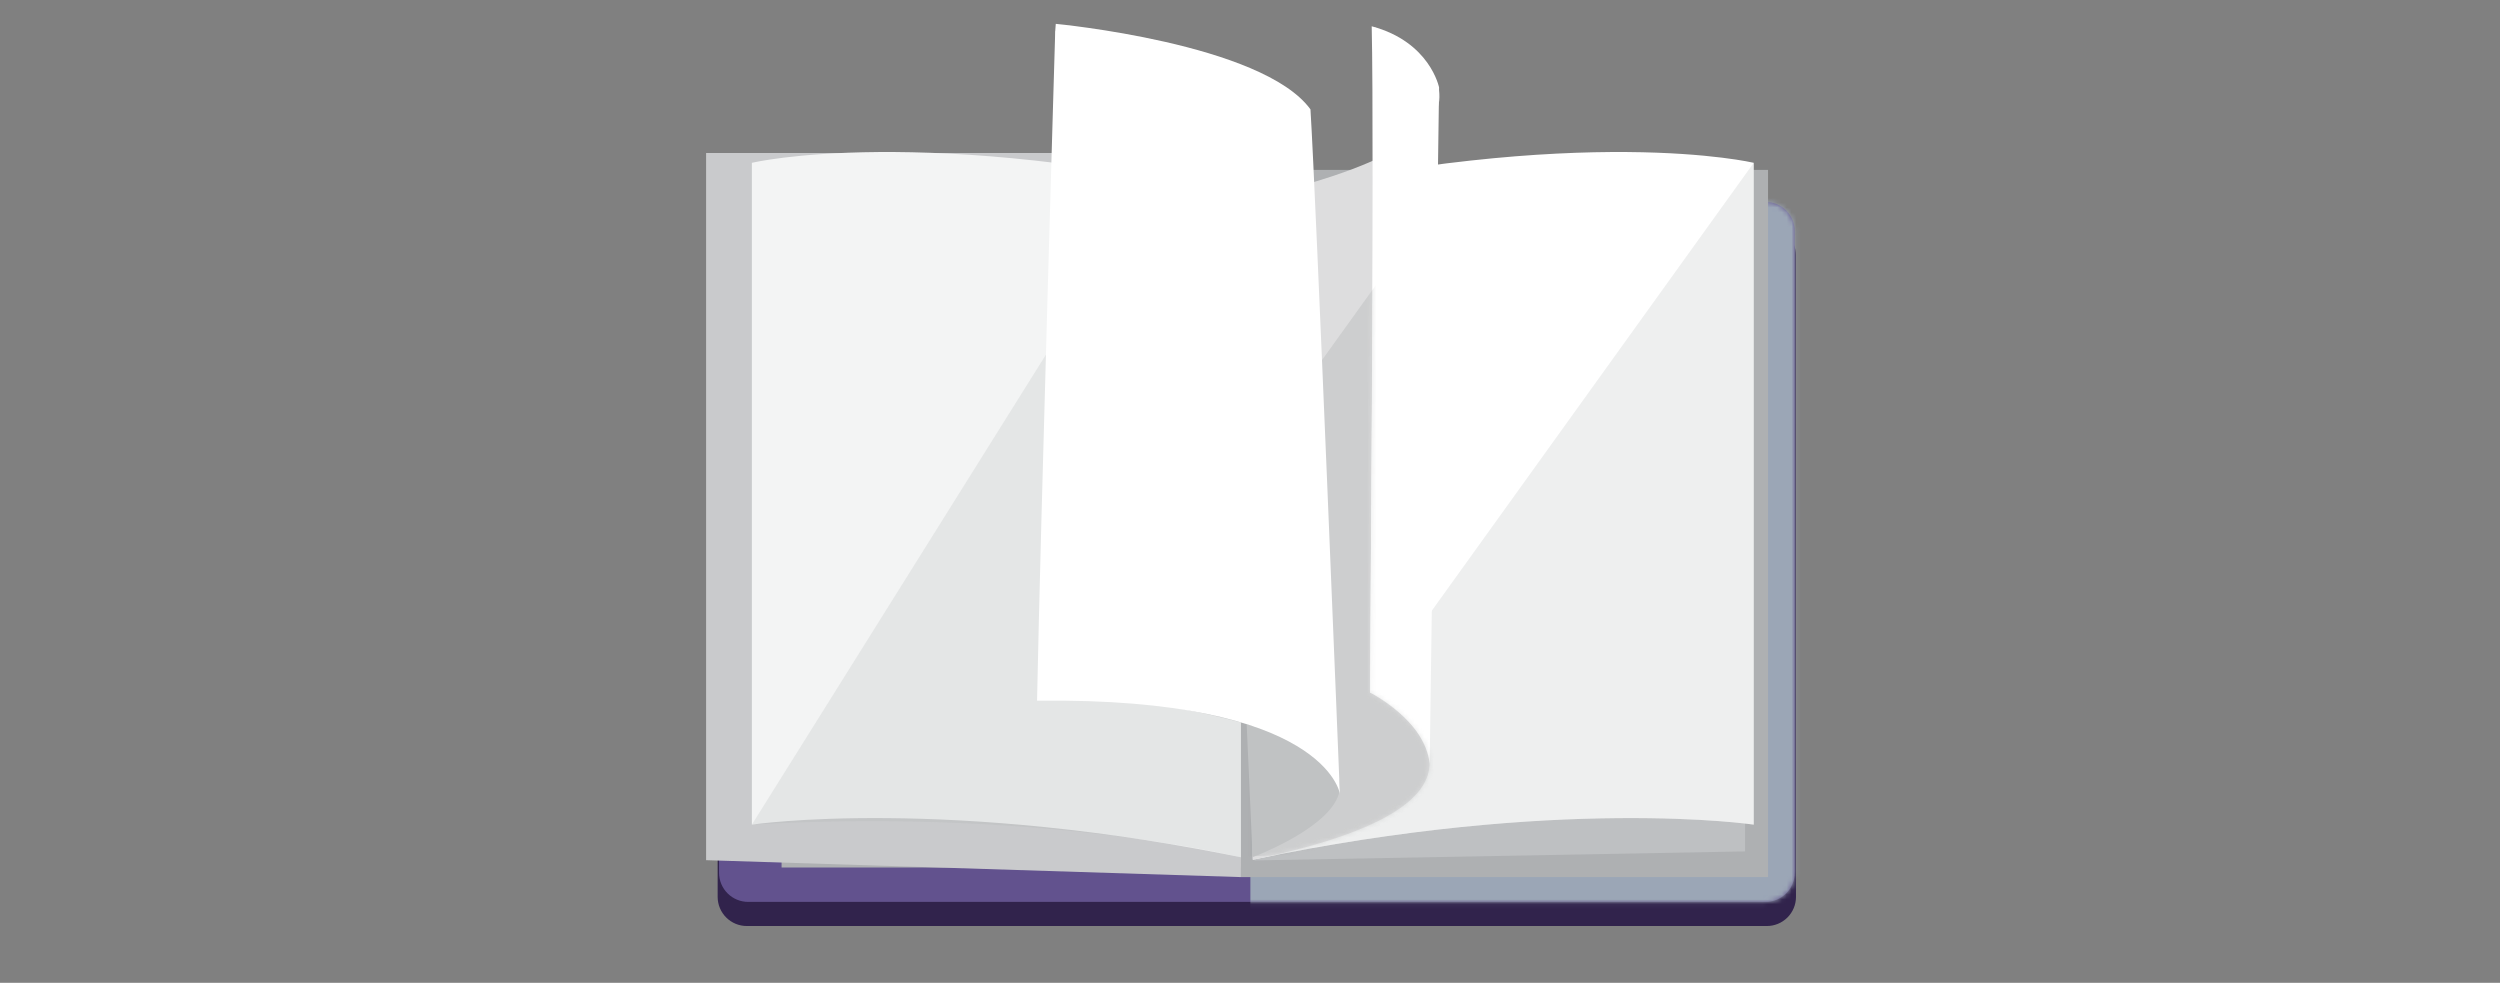 <svg width="524" height="206" viewBox="0 0 524 206" fill="none" xmlns="http://www.w3.org/2000/svg">
<rect x="0" y="0" width="524" height="206" fill="#808080" stroke="none"/>
<path d="M376.44 188.015C376.436 188.818 376.273 189.613 375.961 190.353C375.65 191.094 375.195 191.766 374.624 192.33C374.052 192.895 373.375 193.341 372.631 193.644C371.887 193.947 371.09 194.1 370.287 194.094H156.564C155.761 194.099 154.965 193.945 154.222 193.642C153.479 193.338 152.803 192.892 152.232 192.327C151.661 191.763 151.208 191.091 150.896 190.351C150.585 189.612 150.423 188.818 150.419 188.015V53.465C150.423 52.662 150.585 51.868 150.896 51.128C151.208 50.388 151.661 49.717 152.232 49.152C152.803 48.587 153.479 48.141 154.222 47.838C154.965 47.535 155.761 47.381 156.564 47.385H370.27C371.074 47.38 371.87 47.533 372.614 47.835C373.359 48.138 374.036 48.584 374.607 49.149C375.179 49.714 375.633 50.386 375.945 51.126C376.257 51.867 376.419 52.661 376.424 53.465L376.44 188.015Z" fill="#31234C"/>
<path d="M376.17 182.957C376.167 183.759 376.006 184.553 375.696 185.293C375.385 186.033 374.932 186.704 374.362 187.269C373.792 187.834 373.117 188.28 372.374 188.584C371.631 188.887 370.836 189.041 370.034 189.037H156.85C156.048 189.041 155.252 188.887 154.51 188.584C153.767 188.28 153.091 187.834 152.521 187.269C151.951 186.704 151.498 186.033 151.188 185.293C150.878 184.553 150.716 183.759 150.713 182.957V48.415C150.716 47.612 150.878 46.818 151.188 46.078C151.498 45.337 151.951 44.665 152.521 44.1C153.091 43.535 153.766 43.087 154.509 42.783C155.252 42.479 156.047 42.324 156.85 42.327H370.034C370.836 42.324 371.632 42.479 372.375 42.783C373.117 43.087 373.793 43.535 374.363 44.1C374.933 44.665 375.386 45.337 375.696 46.078C376.006 46.818 376.167 47.612 376.17 48.415V182.957Z" fill="#62528E"/>
<g style="mix-blend-mode:multiply">
<path d="M262.318 46.388H163.82V181.829H262.318V46.388Z" fill="#AEB0B2"/>
</g>
<g style="mix-blend-mode:multiply">
<path d="M360.808 46.388H262.31V181.829H360.808V46.388Z" fill="#AEB0B2"/>
</g>
<mask id="mask0_367_3002" style="mask-type:luminance" maskUnits="userSpaceOnUse" x="150" y="42" width="227" height="148">
<path d="M376.17 182.957C376.167 183.759 376.006 184.553 375.696 185.293C375.385 186.033 374.932 186.704 374.362 187.269C373.792 187.834 373.117 188.28 372.374 188.584C371.631 188.887 370.836 189.041 370.034 189.037H156.85C156.048 189.041 155.252 188.887 154.51 188.584C153.767 188.28 153.091 187.834 152.521 187.269C151.951 186.704 151.498 186.033 151.188 185.293C150.878 184.553 150.716 183.759 150.713 182.957V48.415C150.716 47.612 150.878 46.818 151.188 46.078C151.498 45.337 151.951 44.665 152.521 44.1C153.091 43.535 153.766 43.087 154.509 42.783C155.252 42.479 156.047 42.324 156.85 42.327H370.034C370.836 42.324 371.632 42.479 372.375 42.783C373.117 43.087 373.793 43.535 374.363 44.1C374.933 44.665 375.386 45.337 375.696 46.078C376.006 46.818 376.167 47.612 376.17 48.415V182.957Z" fill="white"/>
</mask>
<g mask="url(#mask0_367_3002)">
<g style="mix-blend-mode:multiply">
<path d="M396.386 40.235H262.081V200.648H396.386V40.235Z" fill="#9BA6B6"/>
</g>
</g>
<path d="M262.579 44.754H161.638V180.195H262.579V44.754Z" fill="#AEB0B2"/>
<g style="mix-blend-mode:multiply">
<path d="M262.849 180.342L160.151 178.454V43.013H262.955L262.849 180.342Z" fill="#AEB0B2"/>
</g>
<path d="M260.104 183.839L148 180.293V32.072H260.512L260.104 183.839Z" fill="#C9CACC"/>
<path d="M365.768 41.518H262.955V176.959H365.768V41.518Z" fill="white"/>
<path d="M262.588 41.493V180.195C198.483 166.753 157.593 172.841 157.593 172.841V34.123C157.593 34.123 193.327 25.649 262.588 41.493Z" fill="#F3F4F4"/>
<path opacity="0.2" d="M157.593 172.833C221.412 169.205 263.56 180.53 263.56 180.53L255.136 16.947L157.593 172.833Z" fill="#AEB0B2"/>
<path d="M370.581 35.61H260.104V183.839H370.581V35.61Z" fill="#AEB0B2"/>
<path d="M262.955 180.342L365.768 178.454V43.013H262.955V180.342Z" fill="#BEC0C2"/>
<path d="M262.588 41.493V180.195C326.692 166.753 367.582 172.841 367.582 172.841V34.123C367.582 34.123 331.865 25.649 262.588 41.493Z" fill="white"/>
<path opacity="0.2" d="M262.588 180.195C326.692 166.753 367.582 172.841 367.582 172.841V34.123" fill="#AEB0B2"/>
<path d="M262.588 41.493V180.195C327.697 166.851 287.159 145.131 287.159 145.131L288.091 5.703C288.091 5.703 331.865 25.649 262.588 41.493Z" fill="#DDDDDE"/>
<path d="M301.631 18.344C301.631 18.344 299.776 8.792 287.51 5.507C288.082 30.699 287.151 145.132 287.151 145.132C287.151 145.132 298.591 150.754 299.661 160.069L301.631 18.344Z" fill="white"/>
<mask id="mask1_367_3002" style="mask-type:luminance" maskUnits="userSpaceOnUse" x="262" y="5" width="40" height="176">
<path d="M262.588 41.493V180.195C327.697 166.851 287.159 145.131 287.159 145.131L288.091 5.703C288.091 5.703 331.865 25.649 262.588 41.493Z" fill="white"/>
</mask>
<g mask="url(#mask1_367_3002)">
<path opacity="0.2" d="M196.269 187.925C260.373 174.475 301.271 180.571 301.271 180.571V41.828L196.269 187.925Z" fill="#909294"/>
</g>
<path d="M226.094 145.14L221.175 6.52C311.542 16.669 256.312 40.366 256.312 40.366L262.547 179.656C262.547 179.656 322.28 157.585 226.094 145.14Z" fill="#C0C2C3"/>
<path d="M221.289 5C221.289 5 264.598 9.086 274.673 22.92C275.793 40.464 280.835 166.361 280.835 166.361C280.835 166.361 277.844 146.12 217.367 146.864C218.111 109.537 221.175 6.52 221.175 6.52" fill="white"/>
</svg>
